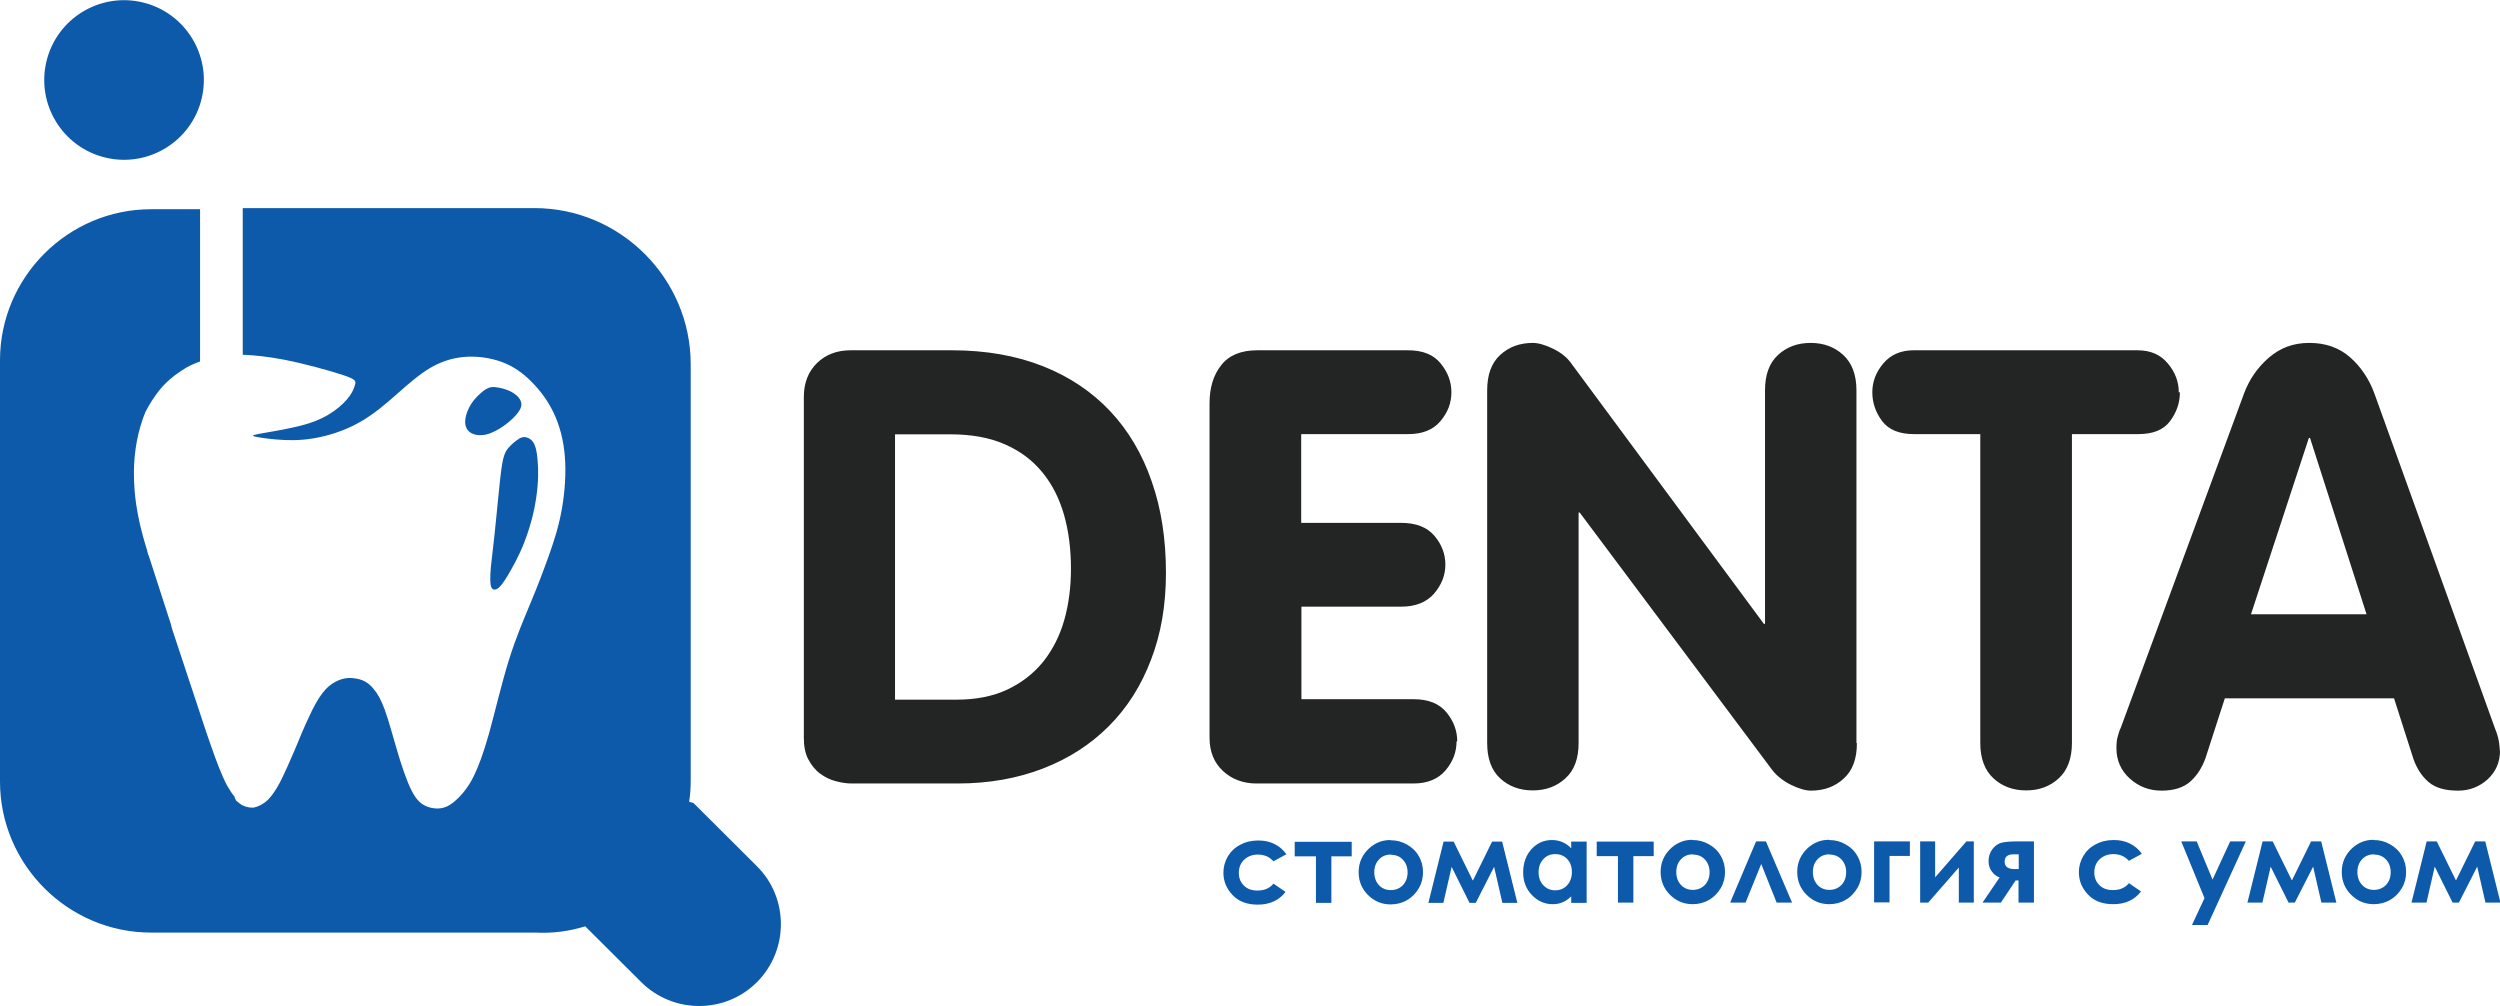 <?xml version="1.0" encoding="UTF-8"?> <svg xmlns="http://www.w3.org/2000/svg" id="_Слой_2" data-name="Слой 2" viewBox="0 0 111.84 45"><defs><style> .cls-1, .cls-2 { fill: #0d59aa; } .cls-1, .cls-2, .cls-3 { stroke-width: 0px; } .cls-1, .cls-3 { fill-rule: evenodd; } .cls-3 { fill: #232424; } </style></defs><g id="_Слой_1-2" data-name="Слой 1"><circle class="cls-2" cx="5.55" cy="3.57" r="3.57" transform="translate(.8 8.16) rotate(-76.72)"></circle><path class="cls-3" d="m52.16,25.63c0,1.43-.22,2.73-.67,3.89-.44,1.16-1.07,2.15-1.89,2.97-.82.82-1.8,1.45-2.94,1.89-1.14.44-2.41.67-3.81.67h-4.74c-.22,0-.45-.03-.71-.1-.25-.06-.49-.18-.71-.34-.22-.16-.39-.38-.53-.64-.14-.26-.2-.59-.2-.97v-15.24c0-.63.2-1.14.59-1.52.39-.38.89-.57,1.51-.57h4.52c1.52,0,2.88.24,4.07.71,1.19.47,2.19,1.14,3.01,2.01.82.87,1.44,1.92,1.86,3.14.43,1.22.64,2.59.64,4.1h0Zm-4.25-.19c0-.87-.1-1.67-.31-2.41-.21-.73-.53-1.37-.97-1.9-.44-.54-.99-.95-1.67-1.25-.68-.3-1.49-.45-2.44-.45h-2.48v11.87h2.75c.87,0,1.63-.15,2.27-.45.64-.3,1.18-.72,1.61-1.25.43-.54.74-1.16.94-1.86s.3-1.47.3-2.29h0Zm17.25,7.73c0,.47-.16.9-.49,1.29-.33.39-.81.59-1.44.59h-7.02c-.6,0-1.1-.19-1.5-.56-.4-.37-.6-.87-.6-1.48v-14.97c0-.69.17-1.26.52-1.7.34-.44.88-.67,1.61-.67h6.75c.65,0,1.14.19,1.46.59.32.39.48.82.48,1.29s-.16.9-.49,1.29c-.33.39-.81.58-1.44.58h-4.79v3.97h4.46c.67,0,1.17.19,1.5.58.33.39.49.82.49,1.29s-.17.9-.5,1.29c-.34.39-.83.59-1.48.59h-4.46v4.14h5.03c.65,0,1.14.2,1.46.59.32.39.48.82.48,1.29h0Zm17.91.08c0,.69-.19,1.22-.59,1.58-.39.36-.88.54-1.46.54-.25,0-.55-.09-.9-.26-.34-.17-.62-.39-.82-.64l-8.63-11.54h-.05v10.31c0,.69-.19,1.22-.59,1.58-.39.36-.88.54-1.46.54s-1.07-.18-1.46-.54c-.39-.36-.58-.89-.58-1.58v-15.78c0-.69.19-1.22.58-1.58.39-.36.88-.54,1.46-.54.25,0,.56.09.91.26.35.17.62.39.8.64l8.63,11.67h.05v-10.45c0-.69.19-1.22.58-1.58.39-.36.88-.54,1.46-.54s1.07.18,1.46.54c.39.36.59.89.59,1.58v15.78h0Zm14.45-15.7c0,.47-.15.9-.44,1.29-.29.39-.76.58-1.42.58h-2.97v13.82c0,.69-.2,1.22-.59,1.58-.39.36-.88.54-1.46.54s-1.07-.18-1.46-.54c-.39-.36-.59-.89-.59-1.58v-13.82h-2.97c-.65,0-1.12-.19-1.42-.58-.29-.39-.44-.82-.44-1.29s.16-.9.49-1.29c.33-.39.78-.59,1.36-.59h10.01c.58,0,1.03.19,1.36.59.33.39.49.82.49,1.29h0Zm14.31,16.03c0-.09-.01-.23-.04-.41-.03-.18-.09-.38-.18-.6l-5.39-14.97c-.24-.65-.6-1.19-1.09-1.62-.49-.43-1.1-.64-1.82-.64s-1.29.22-1.8.65c-.51.44-.88.97-1.12,1.61l-5.52,14.97c-.04.07-.08.19-.12.34-.05.15-.07.34-.07.56,0,.54.2,1,.6,1.36.4.36.87.54,1.42.54s.99-.14,1.29-.41c.3-.27.52-.62.67-1.03l.87-2.69h7.57l.87,2.72c.15.42.37.76.67,1.02.3.26.74.39,1.32.39.51,0,.95-.17,1.32-.5.37-.34.56-.77.56-1.29h0Zm-8.49-13.99l2.53,7.89h-5.17l2.59-7.89h.05Z"></path><path class="cls-1" d="m57.54,38.22l-.57.31c-.11-.11-.21-.19-.32-.23-.1-.04-.23-.07-.37-.07-.26,0-.46.08-.62.23-.16.15-.24.35-.24.59s.08.42.23.57c.15.15.35.22.6.22.31,0,.55-.1.72-.31l.54.37c-.29.38-.71.57-1.24.57-.48,0-.86-.14-1.13-.43-.27-.28-.41-.62-.41-1,0-.26.07-.51.2-.73.13-.22.32-.4.56-.52.24-.13.5-.19.8-.19.27,0,.52.05.73.16.22.11.39.26.53.46h0Zm.38-.56h2.55v.65h-.91v2.08h-.69v-2.08h-.95v-.65h0Zm4.29-.07c.26,0,.5.06.73.19.23.13.41.3.53.52.13.22.19.46.19.72s-.06.5-.19.72c-.13.22-.3.4-.53.53-.22.13-.47.19-.73.19-.39,0-.73-.14-1.01-.42-.28-.28-.42-.62-.42-1.02,0-.43.16-.78.47-1.07.28-.25.59-.37.95-.37h0Zm.01.64c-.21,0-.39.07-.53.22-.14.15-.21.34-.21.57s.07.43.21.58c.14.15.32.22.53.22s.39-.07.54-.22c.14-.15.21-.34.21-.57s-.07-.42-.21-.57c-.14-.15-.32-.22-.54-.22h0Zm3.68,1.15l.85-1.73h.45l.68,2.74h-.67l-.37-1.61-.82,1.61h-.28l-.8-1.61-.37,1.61h-.67l.68-2.74h.45l.85,1.73h0Zm4.39-1.73h.69v2.74h-.69v-.29c-.13.13-.27.22-.4.27-.14.06-.28.08-.44.08-.35,0-.66-.14-.92-.41-.26-.27-.39-.61-.39-1.02s.13-.77.38-1.04c.25-.27.55-.4.91-.4.16,0,.32.03.46.09.14.06.28.15.4.28v-.3h0Zm-.72.56c-.21,0-.39.07-.53.23-.14.15-.21.34-.21.58s.07.43.21.58c.14.15.32.23.53.23s.4-.07.54-.23c.14-.15.21-.35.21-.59s-.07-.43-.21-.58c-.14-.15-.32-.22-.54-.22h0Zm1.86-.56h2.55v.65h-.91v2.08h-.69v-2.08h-.95v-.65h0Zm4.29-.07c.26,0,.5.06.73.19.23.13.41.3.53.52.13.22.19.46.19.72s-.06.5-.19.72c-.13.22-.3.4-.53.53-.22.13-.47.19-.73.19-.39,0-.73-.14-1.01-.42-.28-.28-.42-.62-.42-1.02,0-.43.16-.78.47-1.07.28-.25.59-.37.95-.37h0Zm.01.64c-.21,0-.39.07-.53.22-.14.15-.21.34-.21.57s.07.43.21.58c.14.15.32.22.53.22s.39-.07.54-.22c.14-.15.21-.34.21-.57s-.07-.42-.21-.57c-.14-.15-.32-.22-.54-.22h0Zm4.45,2.16h-.7l-.69-1.73-.7,1.73h-.69l1.16-2.74h.44l1.17,2.74h0Zm1.65-2.8c.26,0,.5.06.73.19.23.13.41.3.53.52.13.22.19.46.19.72s-.06.5-.19.72c-.13.22-.3.4-.53.53-.22.13-.47.19-.73.19-.39,0-.73-.14-1.01-.42-.28-.28-.42-.62-.42-1.02,0-.43.16-.78.47-1.07.28-.25.59-.37.95-.37h0Zm.01.64c-.21,0-.39.07-.53.22-.14.15-.21.34-.21.57s.07.43.21.58c.14.15.32.22.53.22s.39-.07.54-.22c.14-.15.21-.34.21-.57s-.07-.42-.21-.57c-.14-.15-.32-.22-.54-.22h0Zm2-.58h1.6v.65h-.91v2.08h-.69v-2.74h0Zm2.43,2.74h-.37v-2.74h.67v1.61l1.4-1.61h.33v2.74h-.67v-1.57l-1.37,1.57h0Zm3.2-1.12c-.15-.05-.27-.14-.37-.28-.1-.14-.14-.29-.14-.46,0-.2.06-.38.17-.53.12-.15.25-.25.41-.29.16-.04.41-.06.75-.06h.7v2.74h-.69v-.99h-.13l-.66.99h-.82l.76-1.12h0Zm.84-.38v-.66h-.24c-.26,0-.39.11-.39.33s.15.33.44.33h.19Zm5.5-.68l-.57.31c-.11-.11-.21-.19-.32-.23-.1-.04-.23-.07-.37-.07-.26,0-.46.08-.62.23-.16.15-.24.35-.24.59s.08.42.23.57c.15.15.35.22.6.22.31,0,.55-.1.72-.31l.54.37c-.29.38-.71.57-1.24.57-.48,0-.86-.14-1.13-.43-.27-.28-.41-.62-.41-1,0-.26.07-.51.2-.73.13-.22.32-.4.56-.52.24-.13.5-.19.8-.19.27,0,.52.05.73.16.22.11.39.26.53.46h0Zm1.76-.56h.7l.71,1.71.79-1.71h.7l-1.71,3.74h-.7l.56-1.2-1.04-2.54h0Zm4.97,1.73l.85-1.73h.45l.68,2.74h-.67l-.37-1.61-.82,1.61h-.28l-.8-1.61-.37,1.61h-.67l.68-2.74h.45l.85,1.73h0Zm3.65-1.79c.26,0,.5.06.73.19.23.13.41.3.53.52.13.22.19.46.19.72s-.06.5-.19.72c-.13.22-.3.4-.53.53-.22.13-.47.19-.73.19-.39,0-.73-.14-1.01-.42-.28-.28-.42-.62-.42-1.02,0-.43.16-.78.47-1.07.28-.25.59-.37.95-.37h0Zm.01.64c-.21,0-.39.07-.53.22-.14.15-.21.34-.21.57s.07.43.21.58c.14.15.32.22.53.22s.39-.07.54-.22c.14-.15.21-.34.21-.57s-.07-.42-.21-.57c-.14-.15-.32-.22-.54-.22h0Zm3.68,1.15l.85-1.73h.45l.68,2.74h-.67l-.37-1.61-.82,1.61h-.28l-.8-1.61-.37,1.61h-.67l.68-2.74h.45l.85,1.73Z"></path><path class="cls-1" d="m31.02,35.92l2.84,2.83c1.43,1.42,1.43,3.75.01,5.18h0c-1.42,1.43-3.75,1.43-5.18.01l-2.51-2.5c-.71.22-1.46.32-2.21.28H6.76c-3.72,0-6.76-3.04-6.76-6.76v-18.84c0-3.72,3.04-6.76,6.76-6.76h2.19v6.81h0c-.12.05-.24.09-.35.14h0s0,0,0,0c-.18.08-.35.18-.51.29-.35.23-.68.51-.97.87-.23.29-.44.62-.62.97h0s0,0,0,0c-.33.82-.5,1.71-.51,2.67,0,.27.01.54.03.81.06.76.22,1.56.47,2.4h0s.1.33.1.33v.04s.02.04.02.04v.03s.01,0,.01,0v.04s.03.04.03.04v.02s.01.02.01.02c.24.75.56,1.73.98,3.03l.02.07v.03s.02.05.02.05l.02.07h0s.02.07.02.07l.02.06h0c.46,1.4.96,2.9,1.5,4.53.31.9.52,1.49.71,1.91h0s.01.03.01.03c.05.11.1.21.14.3h0s0,0,0,0c.02.04.05.09.07.13.11.19.22.36.33.49h0s0,.02,0,.02h0s0,.02,0,.02h0s.01.02.01.02h0s.01.01.01.01h0s0,.01,0,.01h0s0,.01,0,.01h0s0,.01,0,.01h.01s0,.01,0,.01h.01s0,.01,0,.01h.01s0,.02,0,.02h0s0,.01,0,.01h0s.01.01.01.01h0s.01.01.01.01h0c.09.08.18.15.26.2h.01s0,.01,0,.01h0s.01,0,.01,0h0s.01,0,.01,0h0s0,0,0,0h0s0,0,0,0h.01s.01.01.01.01h0c.15.07.31.1.47.09h0c.23-.05.45-.17.64-.35.16-.17.32-.38.53-.77.2-.39.45-.95.67-1.47.22-.53.42-1.02.63-1.46.2-.44.41-.82.61-1.08.2-.26.39-.4.58-.5.19-.1.38-.16.59-.17.21,0,.44.03.63.11.19.08.34.2.5.4.16.19.32.46.49.93.17.47.35,1.14.55,1.82.2.68.43,1.36.65,1.79.22.43.43.6.68.7.26.1.56.13.84.02.28-.11.54-.36.74-.59.2-.24.36-.46.54-.84.18-.38.39-.91.65-1.83.26-.92.56-2.23.89-3.29.33-1.06.68-1.86.99-2.61.31-.74.57-1.43.81-2.1.24-.67.45-1.34.58-2.09.13-.75.19-1.58.13-2.33-.06-.75-.24-1.41-.51-1.97-.27-.56-.62-1.01-1-1.39-.38-.38-.8-.68-1.32-.87-.52-.19-1.13-.27-1.69-.22-.55.05-1.05.22-1.52.5-.47.28-.93.68-1.44,1.13-.51.45-1.07.94-1.72,1.3-.65.37-1.39.6-2.04.71-.65.11-1.21.09-1.68.05-.47-.04-.85-.1-.98-.14-.13-.04-.02-.07.44-.15.46-.08,1.25-.21,1.84-.38.59-.17.98-.38,1.29-.6.31-.22.55-.46.7-.67s.22-.4.25-.54c.03-.13.03-.21-.54-.4-.57-.19-1.72-.51-2.65-.69-.74-.14-1.33-.2-1.84-.22v-6.56h13.05c3.84,0,6.99,3.14,6.99,6.99v18.61c0,.33-.02.64-.07.96h0Zm-7.8-16.29c-.14.08-.33.24-.48.41-.14.17-.23.36-.31.94-.08.58-.16,1.55-.25,2.38-.08.83-.17,1.52-.22,2-.04.49-.04.77.02.91.06.14.19.13.31.04.12-.09.24-.26.44-.59.2-.34.49-.85.73-1.47.24-.62.44-1.34.53-2,.1-.66.1-1.25.06-1.66-.03-.42-.1-.66-.2-.81-.1-.15-.23-.2-.33-.22-.1-.02-.18,0-.32.07h0Zm-1.53-2.19c-.18.13-.44.36-.61.63s-.27.57-.27.8c0,.23.09.39.25.49.16.1.4.14.68.08.27-.06.58-.23.84-.42.26-.19.49-.41.62-.6.13-.19.16-.35.08-.51-.07-.16-.25-.31-.46-.41-.21-.1-.46-.16-.65-.18-.18-.02-.29,0-.48.12Z"></path></g></svg> 